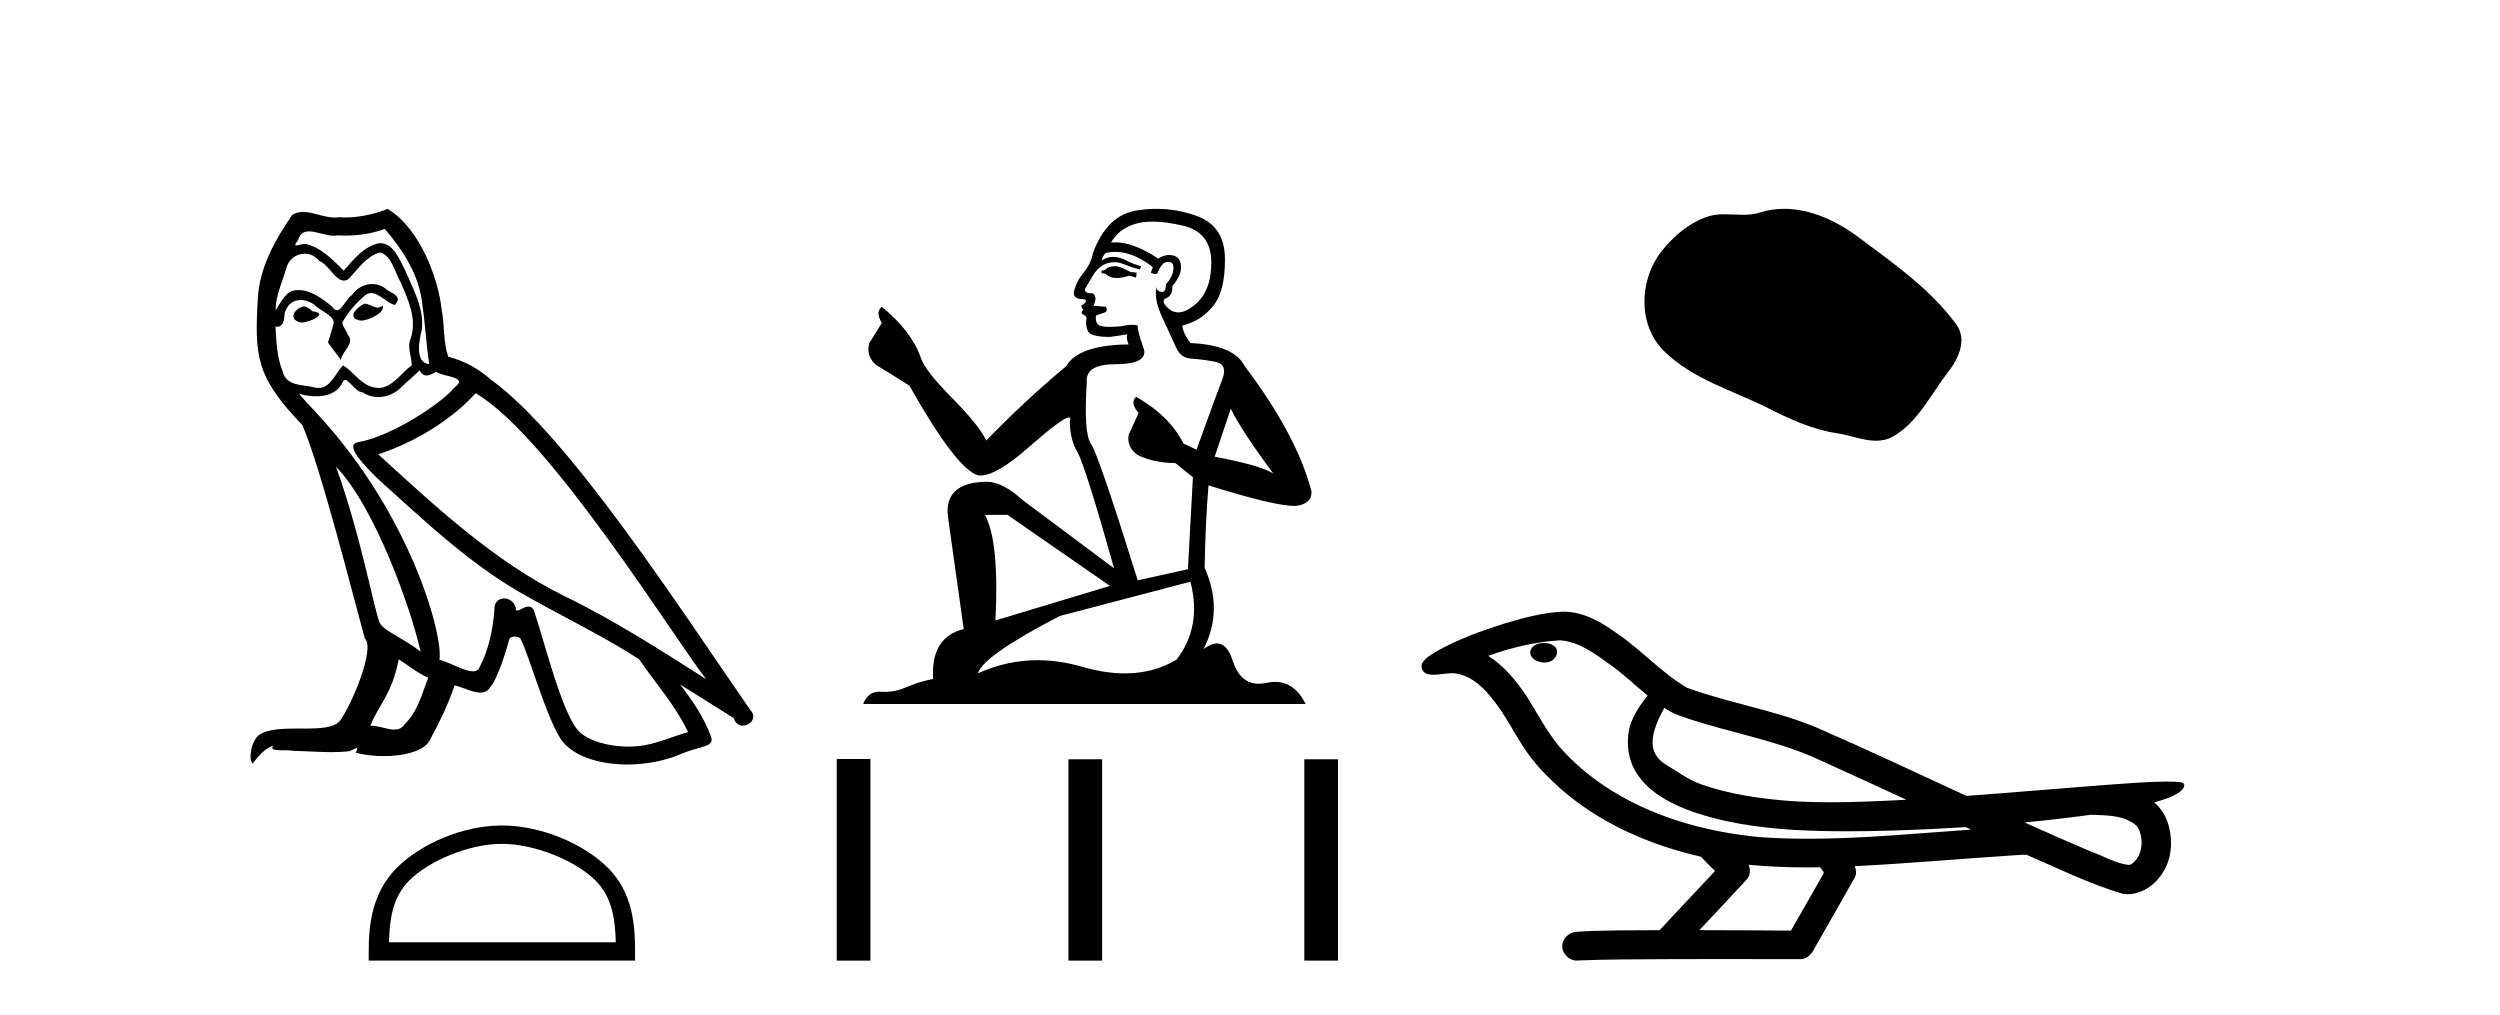 <?xml version='1.0' encoding='UTF-8' standalone='yes'?><svg xmlns='http://www.w3.org/2000/svg' xmlns:xlink='http://www.w3.org/1999/xlink' width='101.0' height='41.0' ><path d='M 14.722 12.267 C 14.385 12.43 13.973 12.879 14.597 12.954 C 14.896 12.941 15.582 12.629 15.458 12.342 L 15.458 12.342 C 15.393 12.404 15.327 12.426 15.261 12.426 C 15.085 12.426 14.903 12.267 14.722 12.267 ZM 12.263 12.38 C 11.852 12.48 11.64 12.929 12.164 13.029 C 12.172 13.029 12.181 13.03 12.191 13.03 C 12.493 13.03 13.315 12.664 12.638 12.579 C 12.525 12.504 12.413 12.38 12.263 12.38 ZM 15.545 9.248 C 16.281 10.109 16.93 11.107 17.055 12.255 C 17.18 13.078 17.217 13.902 17.342 14.713 C 16.755 14.663 16.93 13.752 17.042 13.315 C 17.142 12.455 16.68 11.656 16.356 10.895 C 16.131 10.483 15.919 9.834 15.345 9.822 C 14.709 9.934 14.297 10.471 13.886 10.932 C 13.461 10.508 13.012 10.046 12.426 9.872 C 12.395 9.86 12.361 9.856 12.324 9.856 C 12.193 9.856 12.039 9.914 11.968 9.914 C 11.907 9.914 11.908 9.871 12.039 9.71 C 12.118 9.43 12.283 9.347 12.486 9.347 C 12.783 9.347 13.163 9.523 13.483 9.523 C 13.532 9.523 13.578 9.519 13.624 9.51 C 13.729 9.516 13.834 9.519 13.94 9.519 C 14.486 9.519 15.033 9.436 15.545 9.248 ZM 15.345 10.196 C 15.832 10.321 15.944 10.995 16.181 11.394 C 16.481 12.093 16.843 12.854 16.606 13.64 C 16.418 14.014 16.656 14.488 16.631 14.763 C 16.214 15.055 15.849 15.672 15.297 15.672 C 15.236 15.672 15.174 15.665 15.108 15.649 C 14.559 15.536 14.285 15.012 13.861 14.763 C 13.553 15.059 13.372 15.674 12.866 15.674 C 12.796 15.674 12.721 15.662 12.638 15.636 C 12.176 15.536 11.565 15.586 11.427 15.025 C 11.19 14.451 11.165 13.815 11.128 13.191 L 11.128 13.191 C 11.155 13.196 11.181 13.199 11.204 13.199 C 11.457 13.199 11.48 12.905 11.502 12.654 C 11.599 12.289 11.861 12.12 12.152 12.12 C 12.348 12.12 12.557 12.197 12.738 12.342 C 12.95 12.579 13.599 12.766 13.461 13.141 C 13.399 13.365 13.324 13.602 13.249 13.84 L 13.773 14.538 C 13.823 14.176 14.36 13.877 14.048 13.515 C 13.998 13.353 13.811 13.141 13.836 13.016 C 14.06 12.617 14.36 12.267 14.709 11.968 C 14.804 11.876 14.899 11.84 14.995 11.84 C 15.33 11.84 15.666 12.279 15.957 12.317 C 16.244 12.005 15.932 11.881 15.645 11.718 C 15.467 11.551 15.252 11.474 15.038 11.474 C 14.726 11.474 14.415 11.637 14.222 11.918 C 13.985 12.06 13.82 12.534 13.612 12.534 C 13.547 12.534 13.477 12.487 13.399 12.367 C 13.018 12.063 12.561 11.72 12.062 11.72 C 11.989 11.72 11.914 11.727 11.839 11.743 C 11.486 11.816 11.169 12.531 11.142 12.531 C 11.141 12.531 11.141 12.53 11.14 12.529 C 11.128 11.943 11.403 11.419 11.565 10.845 C 11.655 10.468 11.978 10.25 12.308 10.25 C 12.524 10.25 12.742 10.343 12.9 10.545 C 13.271 10.683 13.543 11.336 13.893 11.336 C 13.954 11.336 14.018 11.316 14.085 11.269 C 14.472 10.857 14.784 10.371 15.345 10.196 ZM 13.574 18.855 C 15.158 20.49 16.618 24.633 16.992 26.329 C 16.381 25.83 15.545 25.506 15.358 25.194 C 15.158 24.87 14.609 21.713 13.574 18.855 ZM 19.213 15.886 C 22.208 17.608 27.424 26.08 28.534 27.44 C 26.662 26.255 24.816 25.057 22.807 24.084 C 19.987 22.699 17.579 20.453 15.283 18.356 C 17.18 17.72 18.54 16.647 19.213 15.886 ZM 16.107 26.641 C 16.506 26.878 16.868 27.203 17.304 27.378 C 17.042 28.026 16.88 28.75 16.344 29.262 C 16.243 29.424 16.099 29.475 15.935 29.475 C 15.651 29.475 15.306 29.322 15.018 29.322 C 14.998 29.322 14.978 29.322 14.959 29.324 C 15.308 28.451 15.832 28.064 16.107 26.641 ZM 16.955 14.963 C 17.03 15.119 17.127 15.17 17.229 15.17 C 17.364 15.17 17.508 15.082 17.629 15.025 C 17.928 15.237 18.964 15.212 18.352 15.661 C 17.966 16.185 15.898 17.614 14.463 17.866 C 13.843 17.975 14.884 18.955 15.221 19.305 C 17.167 21.052 19.076 22.898 21.409 24.158 C 22.869 24.982 24.404 25.718 25.814 26.629 C 26.488 27.602 27.286 28.501 27.798 29.574 C 27.286 29.723 26.787 29.935 26.263 30.06 C 25.987 30.13 25.687 30.163 25.387 30.163 C 24.563 30.163 23.734 29.917 23.368 29.524 C 22.695 28.812 21.958 25.78 21.572 24.67 C 21.517 24.545 21.439 24.503 21.354 24.503 C 21.185 24.503 20.99 24.668 20.893 24.668 C 20.874 24.668 20.858 24.661 20.848 24.645 C 20.823 24.338 20.587 24.176 20.366 24.176 C 20.147 24.176 19.943 24.335 19.975 24.67 C 19.9 25.456 19.75 26.242 19.376 26.953 C 19.33 27.075 19.234 27.121 19.108 27.121 C 18.753 27.121 18.158 26.755 17.754 26.654 C 17.916 25.693 16.606 20.777 12.763 16.659 C 12.628 16.514 12.043 15.897 12.094 15.897 C 12.1 15.897 12.114 15.905 12.139 15.923 C 12.335 15.975 12.557 16.01 12.776 16.01 C 13.197 16.01 13.61 15.88 13.823 15.487 C 13.856 15.389 13.896 15.351 13.944 15.351 C 14.115 15.351 14.373 15.848 14.647 15.848 C 14.845 15.981 15.067 16.041 15.287 16.041 C 15.649 16.041 16.008 15.878 16.256 15.599 C 16.493 15.387 16.718 15.175 16.955 14.963 ZM 15.657 8.437 C 15.265 8.611 14.578 8.785 13.962 8.785 C 13.872 8.785 13.784 8.782 13.698 8.774 C 13.64 8.784 13.581 8.789 13.521 8.789 C 13.1 8.789 12.648 8.563 12.242 8.563 C 12.087 8.563 11.939 8.596 11.802 8.686 C 11.116 9.685 10.492 10.795 10.417 12.03 C 10.28 14.401 10.342 15.225 12.214 17.171 C 12.95 18.843 14.322 24.296 14.734 25.78 C 15.183 26.205 14.173 28.526 13.748 29.099 C 13.517 29.418 12.909 29.433 12.256 29.433 C 12.185 29.433 12.113 29.433 12.041 29.433 C 11.454 29.433 10.859 29.445 10.492 29.673 C 10.142 29.898 10.018 30.734 10.217 30.846 C 10.404 30.559 10.779 30.173 11.041 30.135 L 11.041 30.135 C 10.791 30.397 11.665 30.272 11.852 30.335 C 12.356 30.343 12.867 30.386 13.379 30.386 C 13.627 30.386 13.875 30.376 14.123 30.347 C 14.235 30.298 14.355 30.221 14.408 30.221 C 14.449 30.221 14.449 30.268 14.372 30.41 C 14.725 30.502 15.122 30.548 15.51 30.548 C 16.383 30.548 17.21 30.315 17.392 29.848 C 17.766 29.162 18.115 28.438 18.365 27.69 C 18.683 27.757 19.084 27.981 19.405 27.981 C 19.499 27.981 19.586 27.962 19.663 27.914 C 20.012 27.677 20.374 26.567 20.573 25.83 C 20.593 25.754 20.696 25.716 20.802 25.716 C 20.902 25.716 21.005 25.751 21.035 25.818 C 21.409 26.567 22.033 28.862 22.632 29.823 C 23.084 30.535 24.18 30.886 25.345 30.886 C 26.079 30.886 26.84 30.747 27.486 30.472 C 28.297 30.123 28.896 30.197 28.721 29.748 C 28.447 29 27.973 28.288 27.473 27.652 L 27.473 27.652 C 28.197 28.101 28.921 28.563 29.645 29.012 C 29.704 29.23 29.854 29.316 30.008 29.316 C 30.303 29.316 30.61 28.996 30.306 28.675 C 27.473 24.583 22.969 17.608 19.85 15.349 C 19.351 14.913 18.764 14.576 18.115 14.414 C 17.903 13.864 17.966 13.128 17.841 12.504 C 17.716 11.269 16.967 9.223 15.657 8.437 Z' style='fill:#000000;stroke:none' /><path d='M 20.277 34.091 C 21.6 34.091 23.257 34.771 24.059 35.573 C 24.76 36.274 24.852 37.204 24.878 38.068 L 15.715 38.068 C 15.74 37.204 15.832 36.274 16.533 35.573 C 17.335 34.771 18.953 34.091 20.277 34.091 ZM 20.277 33.35 C 18.706 33.35 17.017 34.076 16.026 35.066 C 15.011 36.082 14.896 37.419 14.896 38.419 L 14.896 38.809 L 25.657 38.809 L 25.657 38.419 C 25.657 37.419 25.581 36.082 24.566 35.066 C 23.575 34.076 21.847 33.35 20.277 33.35 Z' style='fill:#000000;stroke:none' /><path d='M 45.089 10.754 Q 44.807 10.754 44.717 10.844 Q 44.639 10.934 44.504 10.934 L 44.504 11.035 L 44.661 11.057 Q 44.836 11.232 45.125 11.232 Q 45.34 11.232 45.618 11.136 L 45.899 11.215 L 45.921 11.012 L 45.674 10.99 Q 45.314 10.787 45.089 10.754 ZM 46.562 8.953 Q 47.082 8.953 47.767 9.111 Q 48.925 9.37 48.937 10.574 Q 48.948 11.766 48.262 12.318 Q 47.899 12.62 47.601 12.62 Q 47.345 12.62 47.136 12.396 Q 46.934 12.194 47.058 12.07 Q 47.384 11.969 47.361 11.564 Q 47.71 11.136 47.71 10.832 Q 47.732 10.303 47.224 10.303 Q 47.203 10.303 47.181 10.304 Q 46.956 10.326 46.799 10.45 Q 45.803 9.79 45.046 9.79 Q 44.965 9.79 44.886 9.797 L 44.886 9.797 Q 45.212 9.224 45.91 9.032 Q 46.195 8.953 46.562 8.953 ZM 49.724 16.514 Q 50.163 17.414 51.446 19.136 Q 50.962 18.81 49.072 18.45 L 49.724 16.514 ZM 45.059 10.175 Q 45.769 10.175 46.574 10.787 L 46.495 11.012 Q 46.59 11.068 46.679 11.068 Q 46.717 11.068 46.754 11.057 Q 46.934 10.585 47.159 10.585 Q 47.186 10.582 47.21 10.582 Q 47.427 10.582 47.406 10.855 Q 47.406 11.136 47.103 11.485 Q 47.103 11.796 46.951 11.796 Q 46.928 11.796 46.9 11.789 Q 46.698 11.744 46.731 11.564 L 46.731 11.564 Q 46.596 12.07 46.968 12.846 Q 47.328 13.634 47.519 14.05 Q 47.71 14.467 48.127 14.489 Q 48.543 14.512 49.083 14.613 Q 49.623 14.714 49.375 15.344 Q 49.128 15.974 48.34 18.168 L 47.812 17.921 Q 47.26 16.807 45.899 16.031 L 45.899 16.031 Q 45.64 16.278 46 16.683 L 45.595 17.572 Q 45.516 18.101 46 18.405 Q 46.675 18.708 47.485 18.708 L 48.194 19.282 L 47.992 22.995 L 45.966 23.445 Q 44.38 18.371 44.076 17.932 Q 43.772 17.493 43.907 15.423 Q 43.851 14.714 45.066 14.714 Q 46.326 14.714 46.225 14.14 L 46.068 13.679 Q 45.944 13.251 45.966 13.15 Q 45.867 13.123 45.736 13.123 Q 45.539 13.123 45.269 13.184 Q 45.014 13.206 44.829 13.206 Q 44.459 13.206 44.369 13.116 Q 44.234 12.981 44.279 12.745 L 44.639 12.621 Q 44.762 12.554 44.684 12.396 L 44.177 12.351 Q 44.357 11.969 44.132 11.845 Q 44.099 11.848 44.069 11.848 Q 43.829 11.848 43.829 11.688 Q 43.907 11.541 44.144 11.148 Q 44.38 10.754 44.717 10.641 Q 44.869 10.592 45.019 10.592 Q 45.213 10.592 45.404 10.675 Q 45.741 10.81 46.045 10.889 L 46.101 10.754 Q 45.82 10.686 45.516 10.529 Q 45.224 10.377 44.971 10.377 Q 44.717 10.377 44.504 10.529 Q 44.56 10.326 44.661 10.225 Q 44.856 10.175 45.059 10.175 ZM 40.701 20.801 L 44.841 23.67 L 40.217 25.065 Q 40.374 21.859 39.789 20.801 ZM 48.093 23.501 Q 48.565 25.313 47.53 26.652 Q 46.603 27.205 45.443 27.205 Q 44.646 27.205 43.739 26.944 Q 42.809 26.672 41.919 26.672 Q 40.675 26.672 39.508 27.203 Q 39.711 26.494 42.816 24.885 L 48.093 23.501 ZM 46.724 8.437 Q 46.364 8.437 46 8.492 Q 44.74 8.638 44.155 10.225 Q 44.076 10.652 43.772 11.024 Q 43.469 11.384 43.379 11.823 Q 43.379 12.07 43.694 12.081 Q 44.009 12.093 43.772 12.295 Q 43.671 12.318 43.694 12.396 Q 43.705 12.475 43.772 12.498 Q 43.626 12.655 43.772 12.711 Q 43.93 12.779 43.885 12.936 Q 43.851 13.105 43.941 13.353 Q 44.031 13.612 44.841 13.612 L 45.539 13.51 L 45.539 13.51 Q 45.494 13.679 45.595 13.915 Q 43.57 13.938 43.075 14.793 Q 41.376 16.211 39.846 17.797 Q 39.542 17.167 38.462 16.076 Q 37.393 14.995 37.213 14.489 Q 36.842 13.387 35.626 12.396 Q 35.356 12.599 35.626 13.049 L 35.12 13.859 Q 34.974 14.388 35.401 14.748 Q 36.054 15.142 36.74 15.581 Q 38.63 18.933 39.508 19.203 Q 39.557 19.211 39.609 19.211 Q 40.277 19.211 41.612 18.022 Q 42.935 16.866 43.181 16.866 Q 43.268 16.866 43.221 17.009 Q 43.221 17.741 43.525 18.258 Q 43.829 18.776 45.01 22.961 L 41.331 20.216 Q 40.498 19.462 39.868 19.462 Q 38.102 19.485 38.304 20.925 L 38.934 25.414 Q 37.595 25.74 37.697 27.428 Q 37.089 27.552 36.583 27.777 Q 36.174 27.954 35.757 27.954 Q 35.669 27.954 35.581 27.946 Q 35.551 27.944 35.522 27.944 Q 35.063 27.944 34.873 28.441 L 52.751 28.441 Q 52.295 27.547 51.515 27.547 Q 51.352 27.547 51.176 27.586 Q 51.005 27.623 50.854 27.623 Q 50.103 27.623 49.803 26.697 Q 49.581 25.995 49.163 25.995 Q 48.924 25.995 48.622 26.224 Q 49.432 24.66 48.667 22.939 Q 48.7 21.071 48.824 19.608 Q 51.468 20.441 52.323 20.441 Q 52.987 20.374 52.987 19.867 Q 52.402 17.594 50.287 14.793 Q 49.859 13.938 48.093 13.859 Q 47.789 13.454 47.767 13.15 Q 48.498 12.981 48.993 12.385 Q 49.499 11.789 49.488 10.45 Q 49.477 9.122 48.329 8.717 Q 47.535 8.437 46.724 8.437 Z' style='fill:#000000;stroke:none' /><path d='M 33.804 30.663 L 33.804 38.809 L 35.165 38.809 L 35.165 30.663 ZM 43.165 30.675 L 43.165 38.809 L 44.526 38.809 L 44.526 30.675 ZM 52.695 30.675 L 52.695 38.809 L 54.056 38.809 L 54.056 30.675 Z' style='fill:#000000;stroke:none' /><path d='M 72.079 8.437 C 71.748 8.437 71.416 8.484 71.089 8.588 C 70.868 8.659 70.641 8.677 70.412 8.677 C 70.168 8.677 69.922 8.656 69.678 8.656 C 69.45 8.656 69.224 8.674 69.005 8.745 C 68.255 8.987 67.609 9.539 67.122 10.157 C 66.236 11.281 66.146 13.104 67.212 14.168 C 68.377 15.33 70 15.767 71.426 16.487 C 72.318 16.937 73.235 17.361 74.232 17.506 C 74.74 17.581 75.277 17.806 75.795 17.806 C 76.034 17.806 76.269 17.758 76.495 17.626 C 77.508 17.033 78.016 15.906 78.717 15.011 C 79.14 14.471 79.473 13.707 79.033 13.105 C 77.984 11.67 76.49 10.637 75.077 9.579 C 74.218 8.935 73.155 8.437 72.079 8.437 Z' style='fill:#000000;stroke:none' /><path d='M 62.386 25.978 C 62.373 25.978 62.361 25.978 62.348 25.979 C 62.138 25.98 61.895 26.069 61.828 26.287 C 61.772 26.499 61.973 26.678 62.16 26.727 C 62.234 26.753 62.314 26.767 62.394 26.767 C 62.565 26.767 62.734 26.704 62.831 26.558 C 62.932 26.425 62.944 26.192 62.781 26.1 C 62.674 26.003 62.527 25.978 62.386 25.978 ZM 67.235 28.597 L 67.249 28.606 L 67.259 28.613 C 67.496 28.771 67.756 28.89 68.03 28.974 C 69.88 29.614 71.851 29.904 73.626 30.756 C 74.76 31.266 75.888 31.788 77.017 32.31 C 75.998 32.362 74.978 32.412 73.957 32.412 C 73.432 32.412 72.907 32.399 72.383 32.365 C 71.148 32.273 69.905 32.1 68.735 31.689 C 68.194 31.503 67.739 31.142 67.251 30.859 C 66.964 30.676 66.758 30.358 66.764 30.011 C 66.767 29.504 67.004 29.036 67.235 28.597 ZM 63.036 25.869 L 63.053 25.871 L 63.056 25.871 C 63.808 25.936 64.435 26.406 65.028 26.836 C 65.574 27.217 66.049 27.682 66.564 28.103 C 66.172 28.588 65.806 29.144 65.774 29.788 C 65.73 30.315 65.855 30.857 66.157 31.294 C 66.622 31.984 67.381 32.405 68.14 32.703 C 69.516 33.226 70.991 33.43 72.454 33.527 C 73.187 33.568 73.92 33.584 74.653 33.584 C 75.808 33.584 76.964 33.543 78.118 33.489 C 78.549 33.468 78.98 33.443 79.411 33.415 C 79.456 33.449 79.709 33.521 79.57 33.521 C 79.567 33.521 79.565 33.521 79.563 33.521 C 77.395 33.671 75.221 33.885 73.046 33.885 C 72.392 33.885 71.738 33.865 71.084 33.819 C 68.88 33.607 66.676 32.993 64.819 31.754 C 64.158 31.308 63.544 30.79 63.019 30.187 C 62.494 29.569 62.121 28.835 61.69 28.15 C 61.267 27.516 60.774 26.907 60.123 26.496 C 61.061 26.162 62.04 25.923 63.036 25.869 ZM 84.468 32.917 L 84.479 32.917 C 85.044 32.942 85.654 32.922 86.149 33.233 C 86.283 33.31 86.395 33.425 86.436 33.578 C 86.605 34.022 86.53 34.61 86.122 34.901 C 86.087 34.931 86.046 34.941 86.004 34.941 C 85.932 34.941 85.853 34.913 85.784 34.906 C 85.325 34.8 84.912 34.552 84.466 34.4 C 83.569 34.018 82.678 33.627 81.79 33.226 C 82.685 33.143 83.578 33.038 84.468 32.917 ZM 70.641 34.936 C 70.66 34.937 70.679 34.939 70.698 34.941 C 71.464 35.013 72.234 35.043 73.003 35.043 C 73.181 35.043 73.359 35.041 73.537 35.038 C 73.571 35.126 73.721 35.208 73.667 35.301 C 73.229 36.066 72.792 36.831 72.354 37.597 C 71.121 37.586 69.887 37.581 68.654 37.578 C 69.299 36.886 69.953 36.202 70.592 35.504 C 70.713 35.343 70.724 35.116 70.641 34.936 ZM 63.175 24.712 C 63.156 24.712 63.137 24.712 63.118 24.713 C 62.327 24.749 61.557 24.96 60.802 25.183 C 59.864 25.478 58.93 25.815 58.071 26.293 C 57.845 26.433 57.587 26.565 57.452 26.803 C 57.378 26.977 57.495 27.2 57.684 27.235 C 57.763 27.254 57.843 27.261 57.922 27.261 C 58.166 27.261 58.412 27.196 58.656 27.196 C 58.748 27.196 58.84 27.205 58.932 27.231 C 59.506 27.36 59.948 27.795 60.3 28.243 C 60.85 28.917 61.212 29.722 61.718 30.428 C 62.098 30.969 62.569 31.433 63.058 31.873 C 64.656 33.271 66.655 34.141 68.714 34.61 C 68.897 34.811 69.094 34.998 69.288 35.188 C 68.541 35.985 67.794 36.782 67.047 37.579 C 65.922 37.589 64.795 37.572 63.672 37.645 C 63.405 37.677 63.151 37.877 63.12 38.155 C 63.069 38.49 63.371 38.809 63.701 38.809 C 63.73 38.809 63.76 38.807 63.789 38.802 C 64.997 38.751 66.206 38.76 67.414 38.75 C 68.065 38.747 68.716 38.746 69.367 38.746 C 70.506 38.746 71.645 38.749 72.784 38.75 C 73.034 38.723 73.213 38.516 73.311 38.3 C 73.854 37.345 74.407 36.394 74.943 35.435 C 75.006 35.295 74.993 35.13 74.932 34.993 C 77.087 34.887 79.237 34.691 81.39 34.553 C 81.514 34.553 81.642 34.53 81.766 34.53 C 81.807 34.53 81.847 34.532 81.886 34.539 C 83.171 35.093 84.435 35.721 85.781 36.116 C 85.837 36.123 85.892 36.126 85.947 36.126 C 86.458 36.126 86.94 35.838 87.246 35.44 C 87.556 35.055 87.714 34.562 87.707 34.069 C 87.716 33.459 87.51 32.816 87.032 32.418 C 87.401 32.306 87.794 32.203 88.102 31.961 C 88.181 31.893 88.277 31.779 88.234 31.668 C 88.132 31.576 87.975 31.598 87.848 31.58 C 87.755 31.578 87.662 31.577 87.569 31.577 C 86.723 31.577 85.879 31.656 85.036 31.713 C 83.172 31.856 81.309 32.019 79.444 32.154 C 77.413 31.217 75.387 30.26 73.337 29.37 C 71.663 28.682 69.855 28.406 68.159 27.788 C 67.151 27.2 66.368 26.312 65.411 25.651 C 64.757 25.17 64.014 24.712 63.175 24.712 Z' style='fill:#000000;stroke:none' /></svg>